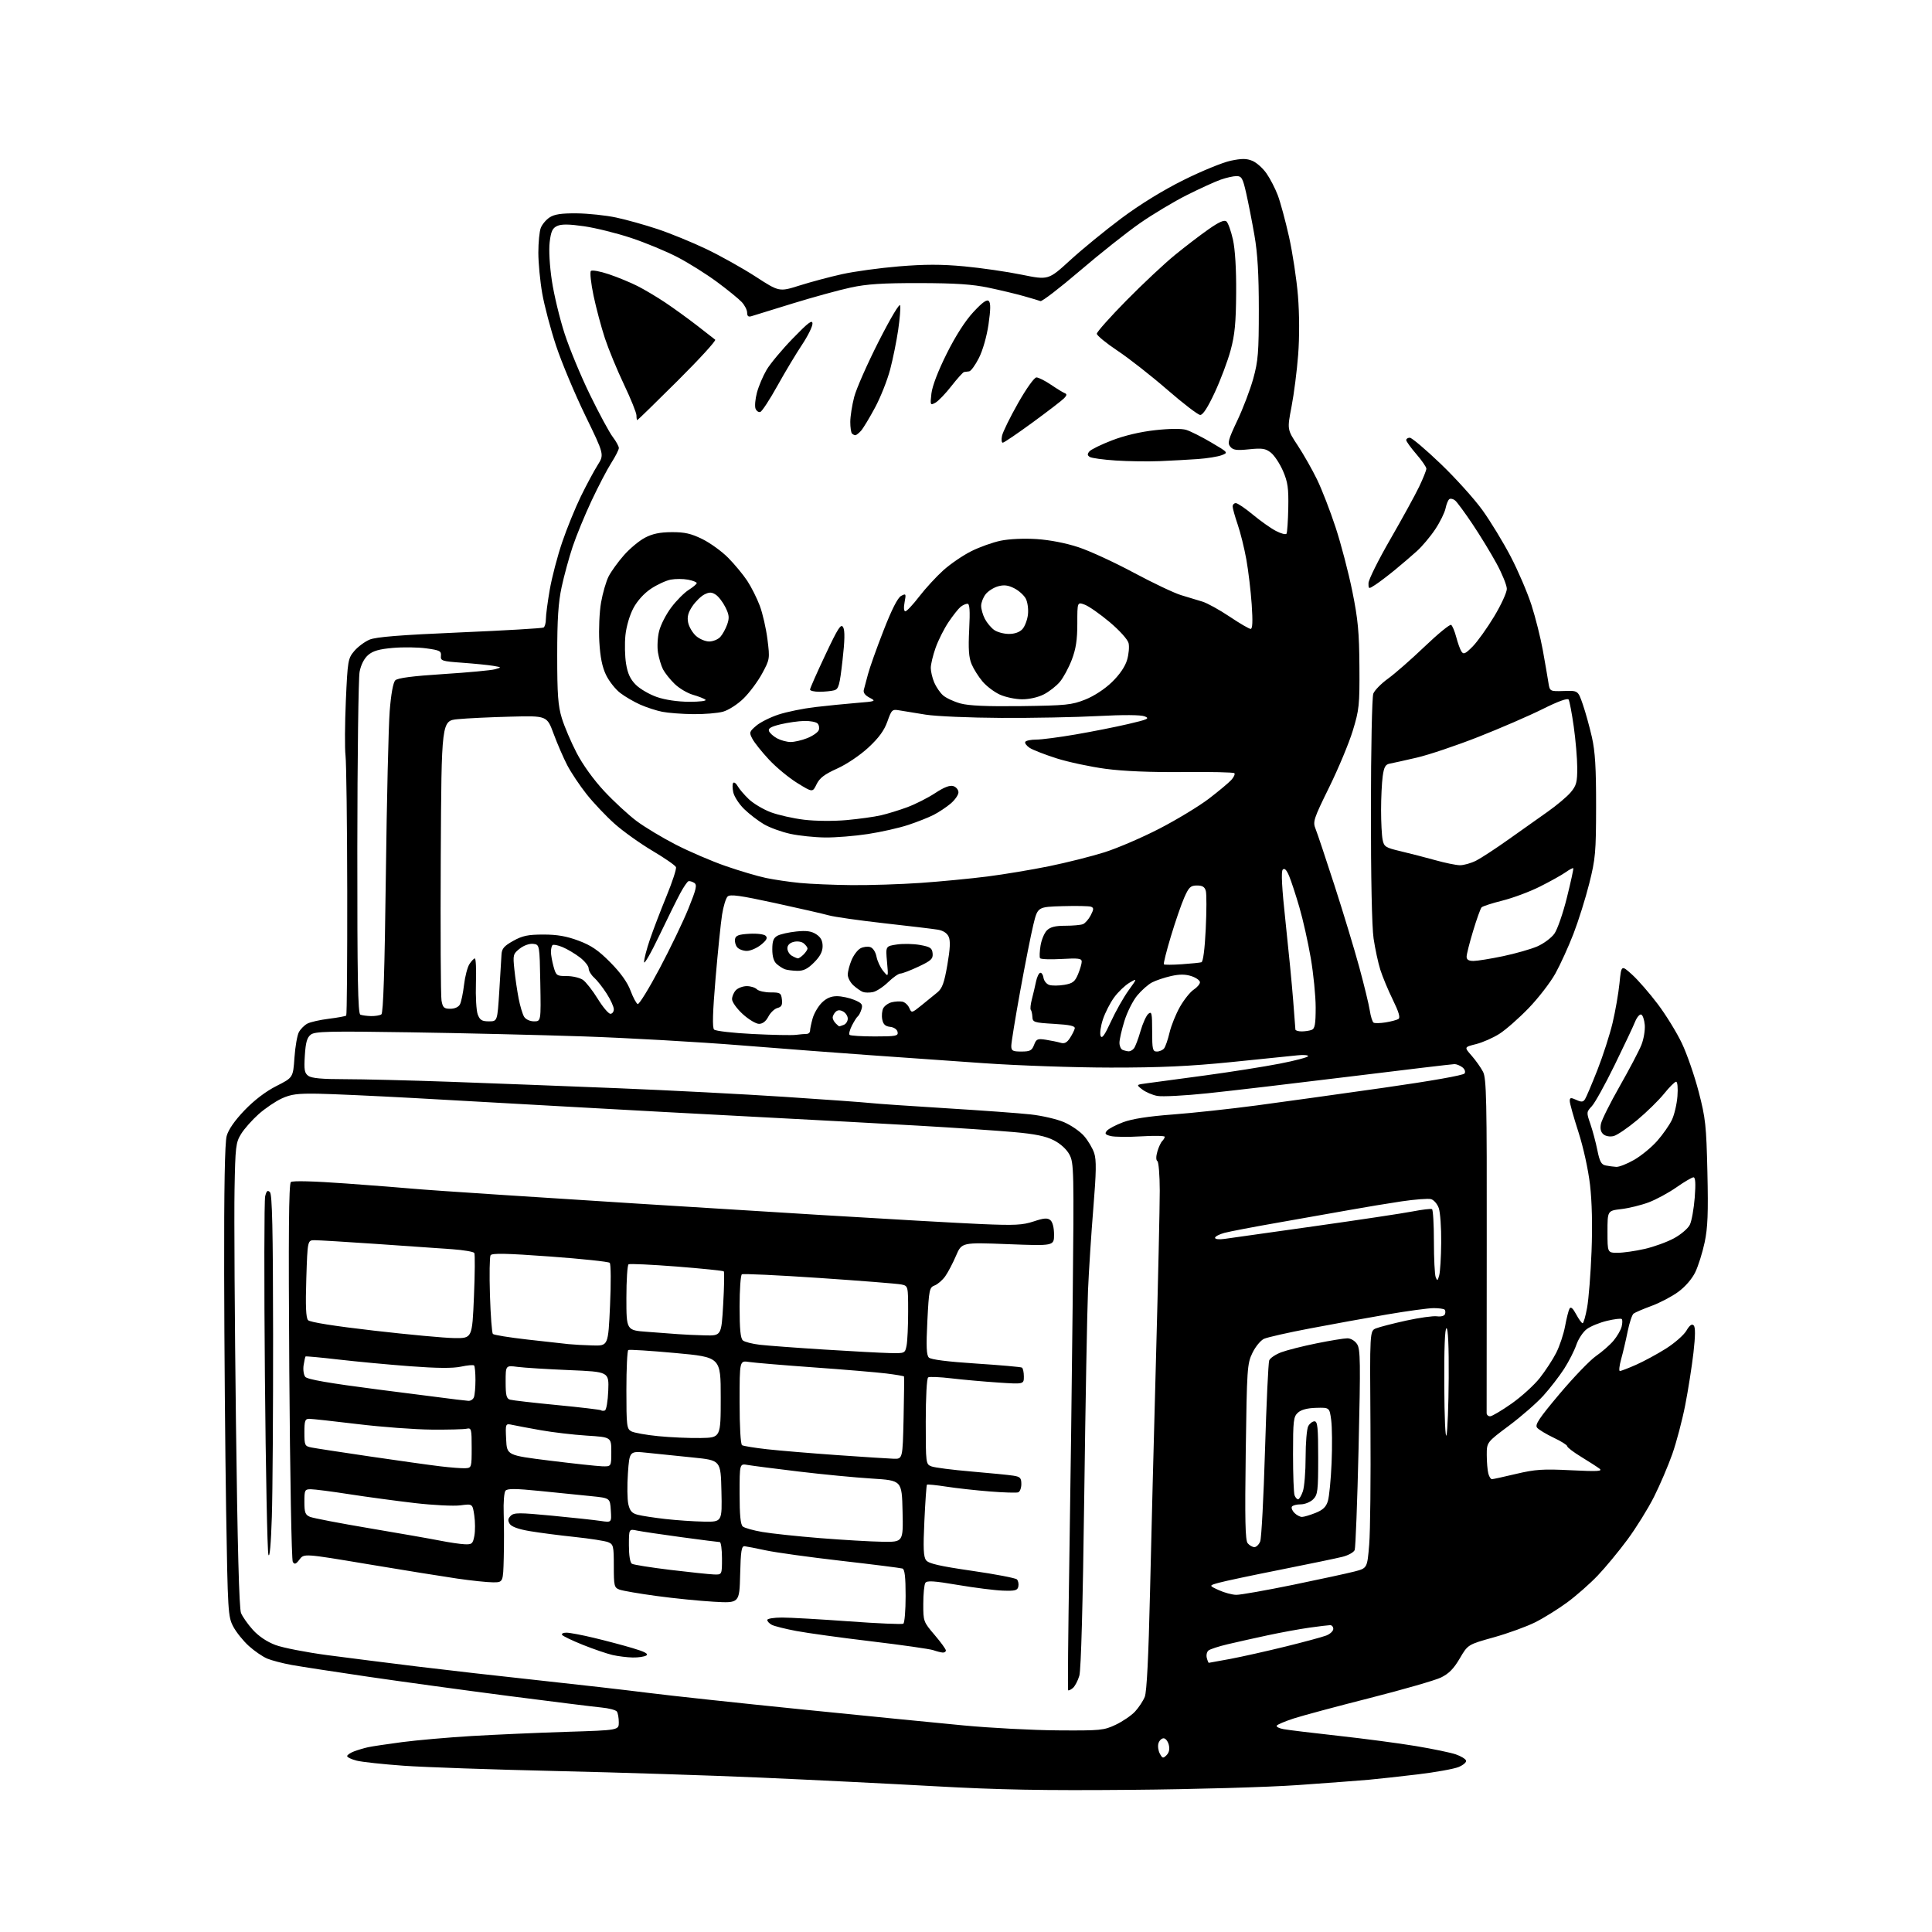 <?xml version="1.0" encoding="UTF-8" standalone="no"?>
<svg 
  version="1.1" 
  xmlns="http://www.w3.org/2000/svg" 
  xmlns:xlink="http://www.w3.org/1999/xlink" 
  xmlns:svg="http://www.w3.org/2000/svg"
  xmlns:rdf="http://www.w3.org/1999/02/22-rdf-syntax-ns#"
  xmlns:cc="http://creativecommons.org/ns#"
  xmlns:dc="http://purl.org/dc/elements/1.1/"
  viewBox="0 0 768 768"
  width="768"
  height="768"
>
<style>svg {background-color: white; }</style>"
<path stroke="none" fill="black" fill-rule="evenodd" d="M449.50,711.49C414.45,711.80 397.21,711.48 371.50,710.05C353.35,709.04 322.30,707.50 302.50,706.63C282.70,705.76 246.03,704.58 221.00,704.01C195.97,703.44 168.75,702.50 160.50,701.91C152.25,701.32 143.81,700.41 141.75,699.88C139.69,699.35 138.00,698.54 138.00,698.08C138.00,697.62 139.24,696.77 140.75,696.20C142.26,695.63 144.76,694.89 146.30,694.55C147.83,694.21 153.92,693.30 159.82,692.52C165.72,691.75 178.18,690.65 187.52,690.09C196.86,689.54 213.84,688.79 225.25,688.43C246.00,687.78 246.00,687.78 245.98,684.64C245.98,682.91 245.64,681.00 245.23,680.38C244.83,679.77 242.03,679.03 239.00,678.75C235.97,678.46 219.32,676.39 202.00,674.15C184.68,671.90 159.70,668.48 146.50,666.55C133.30,664.61 119.58,662.50 116.00,661.86C112.42,661.21 108.03,660.07 106.23,659.32C104.43,658.57 101.13,656.31 98.91,654.30C96.68,652.28 93.89,648.81 92.71,646.57C90.65,642.66 90.54,640.84 89.88,600.00C89.51,576.62 89.16,534.55 89.11,506.50C89.04,472.37 89.37,454.20 90.11,451.56C90.81,449.00 93.32,445.41 97.23,441.33C101.09,437.32 105.66,433.84 109.89,431.70C116.50,428.36 116.50,428.36 117.05,420.43C117.35,416.07 118.15,411.50 118.82,410.27C119.49,409.05 121.00,407.53 122.17,406.91C123.34,406.28 127.19,405.41 130.73,404.97C134.27,404.53 137.37,403.96 137.63,403.70C137.90,403.44 138.07,381.24 138.03,354.36C137.99,327.49 137.68,303.18 137.35,300.35C137.02,297.52 137.08,287.71 137.48,278.55C138.19,262.60 138.33,261.76 140.81,258.81C142.24,257.12 144.99,255.07 146.92,254.26C149.48,253.19 159.23,252.41 182.80,251.40C200.60,250.64 215.58,249.76 216.08,249.45C216.59,249.14 217.00,247.62 217.00,246.07C217.00,244.53 217.69,239.27 218.54,234.38C219.39,229.50 221.61,221.00 223.49,215.50C225.36,210.00 228.71,201.80 230.92,197.27C233.14,192.74 236.13,187.17 237.58,184.87C240.21,180.70 240.21,180.70 232.63,165.10C228.47,156.52 223.26,144.10 221.07,137.50C218.88,130.90 216.39,121.50 215.54,116.62C214.69,111.73 214.00,104.45 214.00,100.43C214.00,96.42 214.43,92.00 214.96,90.62C215.48,89.24 217.07,87.35 218.48,86.42C220.39,85.17 223.15,84.76 229.27,84.81C233.80,84.86 240.84,85.60 244.92,86.47C248.99,87.33 256.42,89.41 261.42,91.08C266.41,92.74 275.09,96.29 280.69,98.96C286.30,101.64 295.13,106.57 300.32,109.93C309.75,116.05 309.75,116.05 317.88,113.48C322.35,112.07 329.94,110.04 334.75,108.98C339.56,107.91 349.71,106.52 357.30,105.89C367.62,105.04 374.16,105.03 383.30,105.88C390.01,106.51 400.28,107.99 406.13,109.19C416.76,111.35 416.76,111.35 425.42,103.43C430.18,99.07 439.35,91.57 445.79,86.76C453.19,81.24 462.28,75.64 470.50,71.56C477.65,68.00 486.06,64.56 489.19,63.90C493.66,62.96 495.52,62.97 497.87,63.95C499.51,64.63 502.03,66.88 503.47,68.96C504.92,71.04 506.93,74.94 507.94,77.62C508.96,80.31 510.97,87.73 512.40,94.11C513.83,100.50 515.43,111.08 515.96,117.61C516.54,124.82 516.58,134.03 516.04,141.00C515.56,147.32 514.38,156.60 513.41,161.61C511.66,170.73 511.66,170.73 515.88,177.11C518.20,180.63 521.65,186.70 523.55,190.62C525.46,194.54 528.78,203.11 530.93,209.67C533.09,216.23 536.07,227.66 537.57,235.05C539.83,246.22 540.30,251.30 540.39,265.00C540.49,280.32 540.30,282.14 537.74,290.50C536.23,295.45 532.00,305.56 528.36,312.97C522.17,325.55 521.81,326.65 522.95,329.47C523.63,331.14 527.02,341.27 530.49,352.00C533.96,362.73 538.39,377.35 540.34,384.50C542.28,391.65 544.17,399.41 544.52,401.74C544.88,404.08 545.56,406.23 546.03,406.52C546.50,406.81 548.64,406.76 550.80,406.42C552.96,406.07 555.25,405.46 555.89,405.07C556.72,404.55 556.07,402.33 553.67,397.42C551.80,393.61 549.57,388.25 548.70,385.50C547.83,382.75 546.63,377.15 546.02,373.06C545.35,368.50 544.94,348.70 544.96,321.89C544.97,297.71 545.40,277.07 545.91,275.73C546.42,274.40 549.05,271.72 551.76,269.77C554.47,267.82 561.01,262.09 566.30,257.03C571.60,251.97 576.34,248.09 576.84,248.40C577.34,248.71 578.25,250.89 578.87,253.23C579.48,255.58 580.42,258.18 580.96,259.00C581.78,260.25 582.51,259.92 585.40,257.00C587.30,255.07 591.14,249.71 593.93,245.08C596.72,240.46 598.99,235.51 598.99,234.08C598.98,232.66 597.14,228.12 594.90,224.00C592.66,219.88 588.35,212.81 585.32,208.30C582.30,203.79 579.21,199.59 578.45,198.96C577.70,198.34 576.68,198.08 576.17,198.39C575.67,198.70 574.98,200.35 574.64,202.04C574.30,203.74 572.46,207.49 570.54,210.38C568.62,213.27 565.34,217.18 563.24,219.07C561.15,220.96 557.20,224.34 554.47,226.58C551.74,228.82 548.26,231.46 546.75,232.44C544.02,234.22 544.00,234.22 544.00,231.81C544.00,230.48 547.88,222.67 552.62,214.45C557.36,206.23 562.54,196.80 564.12,193.50C565.70,190.20 567.00,186.96 567.00,186.31C567.00,185.66 565.20,183.04 563.00,180.50C560.80,177.96 559.00,175.46 559.00,174.94C559.00,174.42 559.64,174.00 560.43,174.00C561.21,174.00 566.73,178.67 572.68,184.37C578.63,190.08 586.12,198.38 589.31,202.82C592.51,207.26 597.54,215.53 600.50,221.20C603.46,226.86 607.18,235.55 608.78,240.50C610.37,245.45 612.41,253.55 613.30,258.50C614.19,263.45 615.18,269.16 615.49,271.18C616.06,274.86 616.06,274.86 621.68,274.68C627.29,274.50 627.29,274.50 629.19,280.00C630.24,283.02 631.86,288.88 632.80,293.00C634.10,298.74 634.49,305.20 634.47,320.50C634.45,338.85 634.22,341.38 631.75,351.22C630.27,357.11 627.44,366.11 625.47,371.22C623.50,376.32 620.26,383.43 618.28,387.00C616.29,390.57 611.51,396.77 607.65,400.76C603.80,404.75 598.58,409.34 596.07,410.94C593.56,412.55 589.36,414.40 586.75,415.05C582.00,416.24 582.00,416.24 584.98,419.63C586.62,421.50 588.66,424.38 589.52,426.04C590.89,428.68 591.07,437.12 591.00,494.78C590.95,530.92 590.94,561.06 590.96,561.75C590.98,562.44 591.60,563.00 592.34,563.00C593.08,563.00 596.90,560.74 600.84,557.98C604.77,555.22 609.83,550.63 612.07,547.79C614.32,544.94 617.27,540.43 618.62,537.76C619.98,535.08 621.56,530.33 622.14,527.20C622.72,524.06 623.51,520.92 623.91,520.20C624.41,519.31 625.23,520.01 626.54,522.45C627.59,524.40 628.75,526.00 629.12,526.00C629.49,526.00 630.29,523.19 630.91,519.75C631.53,516.31 632.32,506.30 632.66,497.50C633.06,487.26 632.84,477.72 632.06,471.00C631.34,464.85 629.42,456.11 627.42,449.90C625.54,444.08 624.00,438.57 624.00,437.68C624.00,436.28 624.38,436.22 626.57,437.21C628.65,438.16 629.32,438.11 630.07,436.94C630.58,436.15 632.79,430.92 635.00,425.32C637.20,419.72 639.91,411.32 641.02,406.65C642.13,401.97 643.37,394.87 643.77,390.85C644.50,383.55 644.50,383.55 648.79,387.43C651.15,389.56 655.74,394.84 659.00,399.16C662.25,403.47 666.57,410.49 668.59,414.75C670.61,419.01 673.61,427.67 675.25,434.00C677.98,444.47 678.29,447.33 678.72,466.00C679.09,482.20 678.86,488.05 677.62,493.88C676.76,497.94 675.08,503.26 673.90,505.71C672.60,508.40 669.90,511.51 667.12,513.54C664.58,515.40 659.80,517.91 656.50,519.12C653.20,520.33 650.00,521.71 649.38,522.17C648.77,522.64 647.71,525.83 647.02,529.26C646.33,532.69 645.17,537.64 644.44,540.25C643.71,542.86 643.48,545.00 643.93,545.00C644.38,545.00 647.29,543.88 650.39,542.51C653.49,541.13 658.84,538.24 662.27,536.07C665.69,533.90 669.34,530.71 670.36,528.98C671.64,526.80 672.54,526.14 673.26,526.86C673.97,527.57 673.95,530.93 673.18,537.70C672.56,543.09 671.09,552.45 669.91,558.50C668.73,564.55 666.41,573.33 664.77,578.00C663.12,582.67 659.84,590.34 657.49,595.02C655.13,599.71 650.38,607.36 646.93,612.02C643.48,616.69 638.16,623.12 635.11,626.31C632.07,629.51 626.63,634.29 623.04,636.94C619.44,639.59 613.70,643.17 610.28,644.88C606.87,646.59 599.44,649.29 593.78,650.87C583.50,653.74 583.50,653.74 580.26,659.28C577.86,663.37 575.91,665.34 572.76,666.86C570.42,667.98 557.70,671.64 544.50,675.00C531.30,678.35 517.69,682.00 514.26,683.12C510.83,684.24 507.80,685.52 507.52,685.97C507.24,686.42 508.48,687.05 510.26,687.37C512.04,687.70 521.83,688.89 532.00,690.01C542.17,691.13 556.02,692.96 562.77,694.08C569.51,695.20 576.69,696.69 578.71,697.39C580.73,698.09 582.56,699.19 582.78,699.85C583.00,700.50 581.67,701.65 579.84,702.41C578.00,703.17 570.65,704.50 563.50,705.35C556.35,706.20 547.58,707.17 544.00,707.49C540.42,707.81 527.83,708.75 516.00,709.59C503.80,710.44 475.04,711.27 449.50,711.49zM463.73,697.70C464.74,696.69 465.04,695.29 464.61,693.58C464.25,692.16 463.33,691.00 462.55,691.00C461.77,691.00 460.85,691.88 460.51,692.96C460.17,694.04 460.41,695.89 461.04,697.08C462.08,699.01 462.35,699.08 463.73,697.70zM420.50,687.85C437.49,687.97 438.78,687.85 443.50,685.62C446.25,684.32 449.71,681.96 451.19,680.38C452.66,678.79 454.41,676.15 455.07,674.50C455.86,672.51 456.56,658.54 457.15,633.00C457.63,611.83 458.71,569.75 459.54,539.50C460.36,509.25 461.03,479.46 461.02,473.31C461.01,467.15 460.58,461.86 460.07,461.55C459.51,461.20 459.50,459.73 460.06,457.80C460.56,456.06 461.42,454.18 461.98,453.62C462.54,453.06 463.00,452.28 463.00,451.88C463.00,451.48 458.78,451.41 453.62,451.72C448.47,452.03 443.03,451.97 441.54,451.60C439.33,451.04 439.04,450.65 440.00,449.50C440.65,448.71 443.57,447.18 446.49,446.09C450.04,444.76 456.54,443.75 466.15,443.03C474.04,442.44 489.05,440.82 499.50,439.43C509.95,438.03 532.66,434.88 549.96,432.41C568.99,429.70 581.73,427.45 582.20,426.71C582.64,426.01 582.26,424.98 581.29,424.25C580.37,423.56 578.98,423.00 578.20,423.00C577.42,423.00 558.72,425.22 536.64,427.94C514.56,430.66 489.07,433.66 480.00,434.60C470.93,435.55 461.93,436.02 460.00,435.64C458.07,435.27 455.40,434.11 454.05,433.07C451.59,431.18 451.59,431.18 456.05,430.60C458.50,430.28 468.82,428.89 479.00,427.51C489.18,426.13 502.56,424.02 508.75,422.81C514.94,421.61 520.00,420.26 520.00,419.83C520.00,419.39 518.09,419.25 515.75,419.51C513.41,419.77 501.60,420.98 489.50,422.19C472.89,423.86 461.13,424.40 441.50,424.38C427.20,424.37 404.48,423.58 391.00,422.63C377.52,421.68 357.27,420.26 346.00,419.46C334.73,418.67 311.55,416.91 294.50,415.54C277.45,414.17 249.32,412.58 232.00,411.99C214.68,411.41 183.62,410.67 163.00,410.36C130.75,409.86 125.23,409.99 123.56,411.27C122.06,412.41 121.51,414.33 121.18,419.55C120.81,425.27 121.03,426.55 122.56,427.67C123.85,428.61 128.06,429.00 136.94,428.99C143.85,428.99 162.78,429.45 179.00,430.03C195.22,430.61 225.15,431.76 245.50,432.58C265.85,433.40 295.77,434.95 312.00,436.02C328.23,437.09 343.52,438.19 346.00,438.47C348.48,438.75 361.98,439.68 376.00,440.54C390.02,441.40 405.19,442.50 409.70,443.00C414.20,443.49 420.17,444.88 422.95,446.08C425.74,447.27 429.31,449.73 430.90,451.54C432.49,453.35 434.31,456.42 434.96,458.37C435.87,461.13 435.79,465.94 434.62,480.20C433.80,490.27 432.84,505.02 432.50,513.00C432.16,520.98 431.48,557.88 431.00,595.00C430.45,637.85 429.73,663.83 429.05,666.14C428.45,668.14 427.29,670.35 426.46,671.03C425.63,671.72 424.79,672.11 424.60,671.89C424.41,671.68 424.61,649.23 425.05,622.00C425.49,594.77 426.10,547.73 426.41,517.46C426.95,465.15 426.89,462.25 425.12,458.96C423.98,456.84 421.56,454.63 418.88,453.27C415.68,451.64 411.41,450.76 403.00,450.02C396.68,449.45 379.80,448.32 365.50,447.49C351.20,446.67 322.18,445.09 301.00,444.00C279.82,442.90 246.75,441.11 227.50,440.02C208.25,438.92 179.90,437.34 164.50,436.49C149.10,435.65 132.00,434.87 126.50,434.77C118.26,434.63 115.71,434.96 112.00,436.66C109.53,437.79 105.39,440.60 102.81,442.89C100.24,445.18 97.10,448.72 95.85,450.75C93.73,454.18 93.54,455.75 93.23,472.97C93.04,483.16 93.29,524.58 93.79,565.00C94.40,614.38 95.06,639.39 95.81,641.20C96.41,642.68 98.54,645.70 100.53,647.90C102.82,650.43 106.14,652.66 109.51,653.92C112.45,655.02 121.75,656.83 130.18,657.95C138.61,659.06 154.72,661.10 166.00,662.48C177.28,663.86 198.91,666.32 214.09,667.95C229.26,669.58 248.84,671.82 257.59,672.93C266.34,674.04 293.75,676.99 318.50,679.49C343.25,681.99 372.27,684.87 383.00,685.88C393.73,686.90 410.60,687.78 420.50,687.85zM480.51,661.00C480.66,661.00 484.54,660.29 489.14,659.43C493.74,658.56 503.57,656.36 511.00,654.53C518.42,652.70 525.74,650.72 527.25,650.13C528.76,649.53 530.00,648.36 530.00,647.52C530.00,646.69 529.44,646.01 528.75,646.02C528.06,646.03 524.35,646.48 520.50,647.02C516.65,647.56 509.23,648.92 504.00,650.04C498.77,651.16 491.58,652.77 488.02,653.61C484.45,654.45 481.01,655.57 480.37,656.11C479.73,656.64 479.44,657.96 479.72,659.04C480.00,660.12 480.36,661.00 480.51,661.00zM251.50,658.88C249.30,658.84 245.70,658.39 243.50,657.89C241.30,657.38 236.01,655.58 231.74,653.87C227.47,652.16 223.73,650.37 223.43,649.88C223.13,649.40 223.92,649.00 225.19,649.01C226.46,649.01 231.32,649.93 236.00,651.05C240.68,652.16 247.61,654.00 251.41,655.13C256.34,656.59 257.92,657.44 256.91,658.08C256.14,658.57 253.70,658.93 251.50,658.88zM374.75,656.92C374.06,656.88 372.38,656.45 371.00,655.97C369.62,655.49 358.60,653.92 346.50,652.47C334.40,651.03 320.92,649.17 316.54,648.34C312.16,647.52 307.77,646.41 306.79,645.89C305.80,645.36 305.00,644.50 305.00,643.96C305.00,643.43 307.64,643.00 310.87,643.00C314.10,643.00 326.06,643.68 337.45,644.51C348.84,645.34 358.58,645.76 359.08,645.45C359.59,645.14 360.00,640.17 360.00,634.41C360.00,626.92 359.64,623.82 358.75,623.52C358.06,623.29 347.15,621.91 334.50,620.46C321.85,619.01 308.35,617.14 304.50,616.31C300.65,615.48 296.82,614.74 296.00,614.65C294.76,614.53 294.45,616.48 294.22,625.90C293.93,637.30 293.93,637.30 283.72,636.71C278.10,636.39 267.88,635.37 261.00,634.43C254.12,633.50 247.49,632.36 246.25,631.89C244.16,631.11 244.00,630.45 244.00,622.50C244.00,614.58 243.84,613.89 241.75,613.04C240.51,612.54 234.55,611.61 228.50,610.97C222.45,610.34 214.40,609.29 210.61,608.65C206.11,607.90 203.33,606.89 202.62,605.76C201.80,604.46 201.89,603.68 203.02,602.56C204.32,601.26 206.29,601.25 219.48,602.51C227.73,603.30 236.42,604.24 238.79,604.60C243.12,605.25 243.12,605.25 242.81,600.37C242.50,595.50 242.50,595.50 235.00,594.74C230.88,594.32 221.74,593.40 214.70,592.69C204.88,591.70 201.68,591.68 200.93,592.59C200.39,593.23 200.07,597.31 200.23,601.63C200.38,605.96 200.39,613.89 200.25,619.25C200.00,629.00 200.00,629.00 195.99,629.00C193.79,629.00 187.38,628.33 181.74,627.51C176.11,626.69 160.10,624.11 146.18,621.78C120.85,617.54 120.85,617.54 119.07,619.91C117.64,621.80 117.11,622.00 116.39,620.89C115.90,620.12 115.28,586.11 115.00,545.16C114.63,490.57 114.80,470.58 115.63,469.89C116.34,469.30 124.57,469.52 137.63,470.46C149.11,471.30 160.97,472.22 164.00,472.52C167.03,472.81 183.00,473.93 199.50,474.99C216.00,476.05 240.30,477.62 253.50,478.46C266.70,479.31 299.32,481.33 326.00,482.96C352.68,484.59 381.52,486.22 390.11,486.59C403.42,487.16 406.48,487.00 410.89,485.54C415.00,484.17 416.38,484.07 417.54,485.03C418.43,485.77 419.00,488.02 419.00,490.76C419.00,495.28 419.00,495.28 400.65,494.57C382.31,493.86 382.31,493.86 380.03,499.18C378.78,502.11 376.85,505.77 375.76,507.32C374.66,508.87 372.76,510.52 371.54,510.98C369.45,511.78 369.28,512.61 368.64,525.12C368.13,535.23 368.27,538.70 369.24,539.65C370.05,540.46 376.73,541.30 387.98,542.03C397.60,542.66 405.81,543.38 406.23,543.64C406.65,543.90 407.00,545.50 407.00,547.19C407.00,550.26 407.00,550.26 396.75,549.58C391.11,549.20 382.77,548.46 378.21,547.92C373.65,547.38 369.49,547.20 368.96,547.53C368.41,547.87 368.00,555.34 368.00,565.08C368.00,581.86 368.03,582.06 370.30,582.92C371.56,583.40 378.65,584.31 386.05,584.94C393.45,585.57 400.96,586.31 402.75,586.59C405.54,587.02 406.00,587.50 406.00,589.94C406.00,591.50 405.44,592.99 404.75,593.23C404.06,593.47 399.00,593.32 393.50,592.88C388.00,592.45 380.20,591.59 376.17,590.96C372.14,590.34 368.67,589.99 368.47,590.19C368.27,590.39 367.82,596.84 367.46,604.53C366.94,615.51 367.09,618.87 368.15,620.24C369.18,621.56 373.56,622.56 386.38,624.42C395.67,625.76 403.70,627.30 404.23,627.83C404.75,628.35 405.02,629.62 404.81,630.64C404.49,632.22 403.57,632.47 398.67,632.30C395.50,632.19 387.44,631.17 380.77,630.04C371.15,628.41 368.46,628.24 367.83,629.24C367.39,629.93 367.02,633.68 367.02,637.56C367.00,644.49 367.08,644.72 371.50,649.89C373.98,652.79 376.00,655.58 376.00,656.08C376.00,656.59 375.44,656.96 374.75,656.92zM491.47,633.97C493.10,633.99 503.23,632.20 513.97,630.00C524.71,627.79 535.75,625.40 538.50,624.68C543.50,623.37 543.50,623.37 544.28,613.94C544.71,608.75 544.93,587.52 544.78,566.77C544.50,529.03 544.50,529.03 547.00,528.04C548.38,527.49 553.77,526.10 559.00,524.95C564.23,523.81 569.72,523.04 571.21,523.25C572.75,523.47 574.13,523.11 574.39,522.42C574.65,521.75 574.59,520.93 574.26,520.60C573.94,520.27 571.97,520.00 569.89,520.00C567.82,520.00 559.46,521.14 551.31,522.53C543.17,523.92 529.39,526.42 520.70,528.08C512.01,529.73 503.80,531.59 502.46,532.20C501.13,532.81 499.05,535.33 497.86,537.80C495.78,542.08 495.66,543.93 495.20,577.13C494.83,604.25 495.00,612.30 495.98,613.48C496.68,614.32 497.87,615.00 498.64,615.00C499.41,615.00 500.45,613.99 500.95,612.75C501.45,611.51 502.31,595.20 502.86,576.49C503.42,557.79 504.17,541.73 504.53,540.79C504.88,539.86 507.05,538.40 509.34,537.54C511.63,536.69 517.94,535.09 523.36,534.00C528.78,532.90 534.29,532.00 535.59,532.00C536.95,532.00 538.59,532.97 539.46,534.31C540.79,536.32 540.86,541.46 540.06,575.56C539.56,596.97 538.86,615.24 538.51,616.15C538.15,617.06 535.98,618.27 533.68,618.85C531.38,619.43 520.30,621.73 509.05,623.97C497.80,626.20 486.77,628.54 484.55,629.16C480.50,630.28 480.50,630.28 484.50,632.11C486.70,633.12 489.84,633.96 491.47,633.97zM283.75,625.87C287.00,626.00 287.00,626.00 287.00,619.50C287.00,615.92 286.60,613.00 286.11,613.00C285.62,613.00 278.76,612.12 270.86,611.05C262.96,609.98 255.04,608.80 253.25,608.43C250.00,607.75 250.00,607.75 250.00,614.32C250.00,618.31 250.47,621.17 251.19,621.62C251.84,622.02 258.71,623.11 266.44,624.05C274.17,624.98 281.96,625.80 283.75,625.87zM108.06,603.00C107.71,613.91 107.20,619.56 106.70,618.00C106.26,616.62 105.63,584.63 105.30,546.91C104.97,509.19 105.02,477.06 105.41,475.52C105.95,473.34 106.38,472.98 107.31,473.91C108.20,474.80 108.52,488.91 108.56,530.30C108.59,560.66 108.37,593.38 108.06,603.00zM184.70,613.87C187.61,613.99 187.97,613.68 188.57,610.49C188.93,608.56 188.91,604.91 188.53,602.37C187.84,597.76 187.84,597.76 183.02,598.40C180.37,598.75 172.19,598.34 164.85,597.49C157.51,596.63 145.79,595.05 138.82,593.97C131.84,592.88 124.98,592.00 123.57,592.00C121.15,592.00 121.00,592.30 121.00,597.02C121.00,601.28 121.34,602.18 123.25,602.98C124.49,603.49 135.18,605.54 147.00,607.53C158.82,609.52 171.43,611.73 175.00,612.44C178.57,613.15 182.94,613.79 184.70,613.87zM350.78,612.87C359.06,613.00 359.06,613.00 358.78,600.75C358.50,588.50 358.50,588.50 346.54,587.75C339.96,587.34 326.91,586.09 317.54,584.96C308.17,583.84 299.04,582.66 297.25,582.35C294.00,581.77 294.00,581.77 294.00,593.76C294.00,602.23 294.37,606.06 295.27,606.81C295.97,607.39 299.45,608.37 303.02,608.98C306.58,609.60 316.93,610.70 326.00,611.43C335.07,612.15 346.23,612.81 350.78,612.87zM279.78,604.87C287.06,605.00 287.06,605.00 286.78,592.75C286.50,580.50 286.50,580.50 275.50,579.38C269.45,578.77 261.29,577.93 257.37,577.52C250.23,576.76 250.23,576.76 249.61,585.63C249.27,590.51 249.34,596.05 249.77,597.94C250.39,600.64 251.21,601.56 253.53,602.15C255.16,602.58 260.10,603.33 264.50,603.83C268.90,604.33 275.78,604.80 279.78,604.87zM517.55,603.00C518.33,603.00 520.75,602.28 522.93,601.41C525.90,600.22 527.15,599.03 527.86,596.66C528.39,594.92 529.05,588.10 529.33,581.50C529.61,574.90 529.54,567.25 529.17,564.50C528.50,559.50 528.50,559.50 523.20,559.64C519.70,559.73 517.24,560.38 515.95,561.55C514.18,563.14 514.00,564.71 514.00,578.07C514.00,586.19 514.27,593.55 514.61,594.42C514.94,595.29 515.57,596.00 516.01,596.00C516.45,596.00 517.30,594.58 517.90,592.85C518.51,591.12 519.00,585.01 519.00,579.29C519.00,573.56 519.47,568.00 520.04,566.93C520.60,565.87 521.73,565.00 522.54,565.00C523.75,565.00 524.00,567.43 524.00,579.50C524.00,592.67 523.82,594.18 522.00,596.00C520.90,597.10 518.68,598.00 517.06,598.00C515.44,598.00 513.86,598.41 513.55,598.92C513.24,599.43 513.69,600.55 514.56,601.42C515.43,602.29 516.78,603.00 517.55,603.00zM593.04,588.00C593.48,588.00 597.82,587.06 602.67,585.90C610.28,584.10 613.30,583.89 624.50,584.45C635.25,584.98 637.20,584.86 635.79,583.79C634.85,583.08 631.59,580.98 628.54,579.12C625.49,577.26 623.00,575.37 623.00,574.90C623.00,574.44 620.57,572.91 617.60,571.51C614.63,570.10 611.67,568.31 611.02,567.53C610.07,566.37 611.76,563.83 620.00,554.04C625.59,547.41 632.10,540.65 634.47,539.02C636.83,537.39 639.95,534.66 641.39,532.95C642.82,531.24 644.28,528.73 644.62,527.38C644.96,526.02 644.99,524.65 644.67,524.34C644.36,524.03 641.72,524.35 638.80,525.05C635.89,525.74 632.28,527.22 630.79,528.32C629.30,529.42 627.43,532.23 626.63,534.56C625.84,536.89 623.64,541.21 621.75,544.15C619.85,547.09 616.15,551.88 613.52,554.79C610.89,557.70 604.75,563.06 599.87,566.71C591.00,573.33 591.00,573.33 591.01,578.41C591.02,581.21 591.30,584.51 591.63,585.75C591.96,586.99 592.60,588.00 593.04,588.00zM185.00,583.64C187.45,583.50 187.50,583.33 187.50,575.50C187.50,568.02 187.37,567.53 185.50,567.94C184.40,568.19 178.10,568.35 171.50,568.29C164.90,568.24 151.70,567.26 142.16,566.10C132.63,564.95 123.97,564.00 122.91,564.00C121.26,564.00 121.00,564.75 121.00,569.42C121.00,574.53 121.16,574.87 123.75,575.39C125.26,575.70 135.72,577.30 147.00,578.96C158.28,580.62 170.88,582.39 175.00,582.88C179.12,583.38 183.62,583.72 185.00,583.64zM239.25,582.87C243.00,583.00 243.00,583.00 243.00,577.15C243.00,571.30 243.00,571.30 233.25,570.68C227.89,570.34 219.68,569.37 215.00,568.54C210.32,567.71 205.24,566.76 203.70,566.42C200.90,565.82 200.90,565.82 201.20,572.16C201.50,578.50 201.50,578.50 218.50,580.62C227.85,581.78 237.19,582.79 239.25,582.87zM355.16,579.87C358.82,580.00 358.82,580.00 359.19,563.75C359.39,554.81 359.46,547.35 359.36,547.17C359.25,546.98 356.09,546.45 352.33,545.98C348.58,545.52 335.60,544.42 323.50,543.56C311.40,542.69 299.81,541.72 297.75,541.40C294.00,540.82 294.00,540.82 294.00,557.35C294.00,567.11 294.40,574.13 294.98,574.49C295.52,574.82 300.00,575.55 304.93,576.10C309.87,576.65 322.36,577.69 332.70,578.42C343.04,579.15 353.15,579.80 355.16,579.87zM575.00,570.50C575.42,568.85 575.82,558.61 575.88,547.75C575.96,535.17 575.64,528.00 575.00,528.00C574.36,528.00 574.04,536.17 574.12,550.75C574.18,563.43 574.57,572.17 575.00,570.50zM278.50,571.63C286.50,571.50 286.50,571.50 286.50,555.50C286.50,539.50 286.50,539.50 268.50,537.85C258.60,536.94 250.16,536.40 249.75,536.66C249.34,536.91 249.00,544.05 249.00,552.52C249.00,566.83 249.14,568.01 250.97,568.98C252.05,569.56 256.89,570.43 261.72,570.90C266.55,571.38 274.10,571.71 278.50,571.63zM240.44,560.69C241.03,560.50 241.63,556.99 241.79,552.83C242.08,545.31 242.08,545.31 226.29,544.64C217.61,544.28 208.36,543.70 205.75,543.36C201.00,542.74 201.00,542.74 201.00,549.30C201.00,554.69 201.31,555.96 202.75,556.39C203.71,556.67 212.15,557.64 221.50,558.54C230.85,559.44 238.70,560.38 238.94,560.61C239.18,560.85 239.85,560.88 240.44,560.69zM186.14,556.85C187.05,556.93 188.06,556.29 188.39,555.42C188.73,554.55 189.00,551.47 189.00,548.58C189.00,545.70 188.76,543.09 188.46,542.80C188.17,542.50 185.80,542.71 183.21,543.27C179.96,543.96 173.71,543.91 163.00,543.10C154.47,542.46 141.70,541.26 134.61,540.44C127.52,539.62 121.60,539.07 121.45,539.22C121.31,539.38 120.96,540.94 120.69,542.69C120.42,544.45 120.71,546.53 121.35,547.32C122.16,548.34 130.79,549.84 150.50,552.38C165.90,554.36 179.85,556.15 181.50,556.34C183.15,556.54 185.24,556.77 186.14,556.85zM353.62,537.86C359.72,538.00 359.75,537.99 360.38,534.88C360.72,533.16 361.00,527.12 361.00,521.45C361.00,511.16 361.00,511.16 358.25,510.59C356.74,510.28 342.07,509.12 325.66,508.01C309.24,506.90 295.41,506.25 294.91,506.56C294.41,506.87 294.00,512.66 294.00,519.44C294.00,528.40 294.36,532.05 295.32,532.85C296.04,533.45 299.08,534.22 302.07,534.57C305.05,534.91 316.50,535.77 327.50,536.46C338.50,537.16 350.26,537.79 353.62,537.86zM235.64,534.84C241.77,535.00 241.77,535.00 242.50,518.92C242.91,510.03 242.85,502.46 242.37,501.99C241.89,501.53 231.20,500.40 218.62,499.48C201.34,498.22 195.56,498.10 195.01,498.98C194.62,499.62 194.51,506.75 194.76,514.82C195.02,522.89 195.54,529.84 195.92,530.26C196.31,530.68 202.44,531.67 209.56,532.48C216.68,533.28 224.07,534.10 226.00,534.31C227.93,534.51 232.26,534.75 235.64,534.84zM180.60,531.91C187.70,532.00 187.70,532.00 188.40,515.48C188.78,506.40 188.85,498.56 188.54,498.07C188.24,497.58 184.28,496.91 179.75,496.58C175.21,496.25 161.71,495.31 149.74,494.49C137.77,493.67 126.68,493.00 125.11,493.00C122.25,493.00 122.25,493.00 121.76,508.25C121.41,519.20 121.61,523.86 122.46,524.79C123.21,525.60 132.88,527.14 148.57,528.94C162.28,530.52 176.69,531.86 180.60,531.91zM280.13,530.83C286.76,531.00 286.76,531.00 287.48,518.44C287.88,511.53 287.99,505.66 287.72,505.39C287.45,505.12 279.02,504.26 268.98,503.47C258.95,502.69 250.34,502.29 249.87,502.58C249.39,502.88 249.00,508.90 249.00,515.97C249.00,528.82 249.00,528.82 257.25,529.42C261.79,529.75 267.30,530.17 269.50,530.34C271.70,530.52 276.48,530.74 280.13,530.83zM572.10,507.00C572.49,505.62 572.85,499.73 572.90,493.90C572.96,488.07 572.52,481.93 571.94,480.25C571.35,478.57 569.95,476.96 568.83,476.67C567.71,476.37 562.45,476.78 557.14,477.56C551.84,478.35 542.55,479.89 536.50,480.98C530.45,482.07 517.62,484.33 508.00,486.02C498.38,487.70 488.81,489.53 486.75,490.08C484.69,490.63 483.00,491.52 483.00,492.05C483.00,492.60 484.61,492.79 486.75,492.48C488.81,492.19 504.90,489.92 522.50,487.44C540.10,484.96 557.65,482.32 561.50,481.57C565.35,480.82 568.84,480.41 569.25,480.66C569.66,480.91 570.00,486.68 570.00,493.48C570.00,500.27 570.32,506.66 570.70,507.67C571.32,509.28 571.49,509.20 572.10,507.00zM643.05,498.00C645.28,498.00 650.12,497.31 653.80,496.46C657.49,495.62 662.74,493.71 665.49,492.21C668.23,490.72 671.06,488.29 671.76,486.81C672.47,485.33 673.33,480.49 673.68,476.06C674.11,470.47 673.96,468.00 673.19,468.00C672.59,468.00 669.53,469.79 666.41,471.98C663.28,474.17 658.31,476.86 655.34,477.97C652.38,479.08 647.49,480.28 644.48,480.63C639.00,481.28 639.00,481.28 639.00,489.64C639.00,498.00 639.00,498.00 643.05,498.00zM642.50,463.85C643.60,463.92 646.80,462.66 649.61,461.05C652.43,459.43 656.54,456.05 658.76,453.53C660.98,451.01 663.60,447.27 664.58,445.23C665.57,443.18 666.57,438.91 666.81,435.75C667.06,432.46 666.83,430.00 666.28,430.00C665.76,430.00 663.60,432.14 661.49,434.77C659.38,437.39 654.56,442.11 650.78,445.26C647.01,448.41 642.81,451.26 641.45,451.60C640.00,451.96 638.32,451.68 637.40,450.92C636.33,450.03 636.01,448.69 636.40,446.74C636.72,445.15 640.10,438.38 643.92,431.68C647.73,424.98 651.59,417.63 652.49,415.35C653.40,413.08 653.99,409.51 653.82,407.43C653.64,405.35 653.00,403.49 652.39,403.29C651.77,403.09 650.68,404.40 649.95,406.21C649.23,408.02 645.56,415.77 641.81,423.44C638.06,431.11 633.99,438.45 632.77,439.74C630.62,442.04 630.60,442.21 632.20,446.80C633.09,449.38 634.34,454.06 634.97,457.19C635.90,461.78 636.54,462.96 638.31,463.30C639.51,463.54 641.40,463.78 642.50,463.85zM406.02,418.00C409.45,418.00 410.20,417.61 411.05,415.37C411.95,413.01 412.43,412.80 415.77,413.32C417.82,413.64 420.44,414.18 421.59,414.52C423.12,414.98 424.11,414.49 425.31,412.65C426.21,411.27 427.08,409.55 427.23,408.82C427.43,407.84 425.33,407.37 419.00,407.00C411.01,406.53 410.49,406.36 410.39,404.22C410.32,402.96 410.04,401.70 409.75,401.42C409.47,401.13 409.66,399.23 410.19,397.20C410.72,395.16 411.46,392.02 411.83,390.21C412.20,388.40 412.95,386.82 413.50,386.71C414.05,386.59 414.64,387.49 414.81,388.70C414.99,389.91 416.02,391.19 417.11,391.53C418.19,391.88 420.88,391.86 423.07,391.49C426.41,390.92 427.29,390.25 428.53,387.29C429.34,385.34 430.00,383.08 430.00,382.25C430.00,380.99 428.66,380.82 421.96,381.21C417.54,381.46 413.70,381.32 413.44,380.90C413.17,380.47 413.26,378.23 413.63,375.91C414.00,373.59 415.14,370.86 416.15,369.85C417.49,368.51 419.48,368.00 423.42,368.00C426.40,368.00 429.56,367.72 430.46,367.38C431.35,367.04 432.75,365.45 433.57,363.86C434.81,361.46 434.84,360.88 433.71,360.44C432.97,360.16 427.89,360.05 422.43,360.21C412.50,360.50 412.50,360.50 410.79,367.50C409.85,371.35 407.49,383.27 405.54,394.00C403.59,404.73 402.00,414.51 402.00,415.75C402.00,417.71 402.52,418.00 406.02,418.00zM448.63,417.92C449.25,417.96 450.21,417.44 450.76,416.75C451.31,416.06 452.48,412.97 453.37,409.88C454.26,406.79 455.66,403.70 456.49,403.01C457.82,401.91 458.00,402.75 458.00,409.88C458.00,417.16 458.19,418.00 459.88,418.00C460.91,418.00 462.20,417.44 462.75,416.75C463.29,416.06 464.27,413.23 464.92,410.45C465.57,407.67 467.44,403.06 469.06,400.21C470.69,397.36 473.14,394.30 474.51,393.40C475.88,392.50 477.00,391.18 477.00,390.46C477.00,389.74 475.48,388.65 473.63,388.04C471.21,387.25 468.93,387.23 465.53,387.99C462.93,388.58 459.53,389.71 457.99,390.51C456.44,391.30 453.78,393.66 452.06,395.73C450.34,397.80 448.05,402.36 446.97,405.86C445.89,409.35 445.00,413.25 445.00,414.52C445.00,415.79 445.56,417.06 446.25,417.34C446.94,417.62 448.01,417.88 448.63,417.92zM441.60,406.12C443.47,402.06 446.61,396.50 448.57,393.77C452.14,388.81 452.14,388.81 448.98,390.65C447.25,391.67 444.53,394.26 442.94,396.41C441.35,398.56 439.33,402.51 438.43,405.20C437.54,407.88 437.13,410.85 437.51,411.79C438.02,413.05 439.09,411.58 441.60,406.12zM316.38,411.37C317.96,411.17 319.87,411.00 320.62,411.00C321.38,411.00 322.00,410.44 322.01,409.75C322.01,409.06 322.46,406.87 323.02,404.87C323.57,402.88 325.21,400.07 326.65,398.62C328.45,396.82 330.34,396.00 332.67,396.00C334.54,396.00 337.66,396.67 339.61,397.48C342.62,398.74 343.04,399.30 342.44,401.23C342.05,402.48 341.40,403.73 341.00,404.00C340.61,404.27 339.56,405.91 338.68,407.62C337.80,409.34 337.36,411.03 337.71,411.37C338.05,411.72 342.57,412.00 347.74,412.00C356.16,412.00 357.11,411.82 356.81,410.25C356.62,409.22 355.40,408.37 353.85,408.19C351.89,407.97 351.08,407.19 350.70,405.20C350.42,403.73 350.61,401.73 351.12,400.77C351.64,399.81 353.13,398.75 354.45,398.42C355.77,398.09 357.66,397.98 358.67,398.17C359.68,398.36 360.92,399.47 361.44,400.65C362.37,402.77 362.43,402.75 366.28,399.65C368.42,397.92 371.27,395.60 372.61,394.50C374.56,392.90 375.35,390.72 376.59,383.55C377.70,377.15 377.85,373.96 377.11,372.35C376.46,370.92 374.91,369.91 372.80,369.56C370.98,369.26 361.40,368.11 351.50,367.01C341.60,365.90 331.70,364.49 329.50,363.88C327.30,363.26 317.62,361.05 308.00,358.96C294.16,355.95 290.24,355.41 289.24,356.38C288.54,357.05 287.55,360.28 287.04,363.55C286.52,366.82 285.36,378.21 284.45,388.85C283.30,402.44 283.12,408.52 283.86,409.26C284.45,409.85 291.35,410.64 299.21,411.03C307.07,411.43 314.79,411.58 316.38,411.37zM517.42,410.00C518.75,410.00 520.55,409.73 521.42,409.39C522.68,408.91 523.00,407.13 523.00,400.49C523.00,395.93 522.12,387.09 521.05,380.85C519.98,374.61 517.95,365.53 516.53,360.68C515.12,355.83 513.29,350.24 512.46,348.25C511.42,345.77 510.63,344.97 509.92,345.68C509.21,346.39 509.55,352.90 511.04,366.61C512.22,377.55 513.57,391.45 514.04,397.50C514.50,403.55 514.91,408.84 514.94,409.25C514.97,409.66 516.09,410.00 517.42,410.00zM333.62,408.00C333.74,408.00 334.55,407.73 335.42,407.39C336.29,407.06 337.00,405.95 337.00,404.93C337.00,403.91 336.17,402.63 335.15,402.08C333.88,401.40 332.95,401.45 332.15,402.25C331.52,402.88 331.00,403.89 331.00,404.50C331.00,405.11 331.54,406.14 332.20,406.80C332.86,407.46 333.50,408.00 333.62,408.00zM301.72,407.00C300.50,407.00 297.59,405.25 295.25,403.12C292.90,400.97 291.00,398.32 291.00,397.19C291.00,396.06 291.71,394.44 292.57,393.57C293.44,392.71 295.37,392.00 296.87,392.00C298.37,392.00 300.17,392.56 300.86,393.25C301.55,393.94 304.00,394.50 306.31,394.50C310.16,394.50 310.53,394.73 310.82,397.32C311.07,399.51 310.67,400.27 309.03,400.70C307.87,401.01 306.25,402.55 305.43,404.13C304.47,405.98 303.16,407.00 301.72,407.00zM194.33,406.00C197.71,406.00 197.71,406.00 198.46,394.25C198.87,387.79 199.27,381.16 199.35,379.52C199.47,377.09 200.33,376.07 204.00,374.02C207.69,371.96 209.85,371.51 216.00,371.50C221.51,371.50 225.23,372.15 230.00,373.94C235.04,375.82 237.88,377.77 242.64,382.59C246.71,386.70 249.41,390.48 250.64,393.78C251.66,396.52 252.95,398.92 253.50,399.13C254.05,399.33 257.96,392.99 262.18,385.03C266.41,377.07 271.56,366.36 273.64,361.22C276.82,353.34 277.19,351.73 275.96,350.95C275.16,350.45 274.13,350.15 273.68,350.29C273.23,350.43 271.77,352.56 270.44,355.02C269.11,357.49 265.33,365.12 262.04,372.00C258.75,378.88 256.05,383.57 256.03,382.43C256.01,381.28 257.06,377.23 258.36,373.43C259.66,369.62 262.63,361.87 264.95,356.21C267.28,350.55 268.97,345.37 268.71,344.70C268.46,344.02 264.25,341.11 259.36,338.21C254.48,335.32 247.71,330.49 244.32,327.47C240.93,324.45 235.93,319.17 233.21,315.74C230.48,312.31 227.02,307.12 225.50,304.21C223.99,301.31 221.55,295.68 220.08,291.71C217.42,284.50 217.42,284.50 202.96,284.88C195.01,285.08 185.57,285.53 182.00,285.88C175.50,286.50 175.50,286.50 175.21,340.50C175.06,370.20 175.19,395.96 175.51,397.75C176.01,400.54 176.50,401.00 179.01,401.00C180.78,401.00 182.29,400.31 182.84,399.25C183.34,398.29 184.07,394.80 184.46,391.50C184.84,388.20 185.81,384.49 186.60,383.25C187.40,382.01 188.37,381.00 188.77,381.00C189.17,381.00 189.36,385.39 189.19,390.77C189.02,396.15 189.34,401.77 189.91,403.27C190.76,405.50 191.57,406.00 194.33,406.00zM212.27,406.00C215.05,406.00 215.05,406.00 214.78,390.75C214.50,375.50 214.50,375.50 211.95,375.20C210.46,375.03 208.23,375.82 206.61,377.09C203.96,379.18 203.86,379.55 204.47,385.39C204.82,388.75 205.59,393.95 206.17,396.94C206.75,399.93 207.73,403.20 208.35,404.19C209.00,405.23 210.66,406.00 212.27,406.00zM147.50,403.91C149.15,403.94 151.00,403.64 151.60,403.23C152.36,402.72 152.91,385.84 153.38,348.00C153.75,318.02 154.44,288.62 154.91,282.65C155.45,275.84 156.28,271.29 157.14,270.44C158.08,269.51 163.97,268.74 176.27,267.95C186.05,267.33 195.27,266.47 196.77,266.04C199.50,265.27 199.50,265.27 196.00,264.67C194.07,264.35 188.57,263.80 183.78,263.45C175.64,262.87 175.07,262.68 175.28,260.69C175.47,258.81 174.81,258.47 169.50,257.74C166.20,257.28 160.22,257.20 156.20,257.55C150.76,258.02 148.25,258.74 146.36,260.37C144.76,261.74 143.49,264.23 142.95,267.03C142.48,269.49 142.07,301.05 142.04,337.17C142.01,388.80 142.27,402.94 143.25,403.34C143.94,403.62 145.85,403.87 147.50,403.91zM242.64,403.00C243.39,403.00 244.00,402.19 244.00,401.20C244.00,400.20 242.72,397.39 241.15,394.95C239.58,392.50 237.33,389.64 236.15,388.60C234.97,387.55 234.00,385.91 234.00,384.96C234.00,384.01 232.42,382.04 230.50,380.57C228.57,379.10 225.48,377.26 223.63,376.49C221.77,375.71 219.97,375.36 219.63,375.71C219.28,376.05 219.00,377.27 219.01,378.42C219.01,379.56 219.48,382.19 220.05,384.25C221.05,387.83 221.29,388.00 225.32,388.00C227.65,388.00 230.53,388.69 231.73,389.52C232.93,390.36 235.57,393.74 237.60,397.02C239.62,400.31 241.90,403.00 242.64,403.00zM347.00,394.37C345.62,394.65 343.82,394.63 343.00,394.31C342.18,394.00 340.49,392.82 339.25,391.70C338.01,390.57 337.00,388.66 337.00,387.45C337.00,386.24 337.67,383.63 338.50,381.66C339.32,379.69 340.91,377.58 342.04,376.98C343.16,376.38 344.91,376.15 345.93,376.48C347.02,376.82 348.05,378.40 348.42,380.28C348.76,382.05 349.97,384.62 351.10,386.00C353.16,388.50 353.16,388.50 352.60,382.31C352.04,376.12 352.04,376.12 356.51,375.45C358.96,375.08 363.11,375.17 365.73,375.64C369.82,376.38 370.53,376.87 370.73,379.00C370.94,381.15 370.14,381.89 365.12,384.25C361.91,385.76 358.67,387.00 357.93,387.00C357.19,387.00 354.99,388.54 353.04,390.43C351.09,392.32 348.38,394.09 347.00,394.37zM316.85,385.92C315.01,385.88 312.82,385.59 312.00,385.29C311.18,384.99 309.71,384.05 308.75,383.21C307.59,382.20 307.00,380.24 307.00,377.38C307.00,374.03 307.47,372.82 309.09,371.95C310.23,371.34 313.59,370.59 316.55,370.28C320.60,369.86 322.56,370.14 324.47,371.39C326.27,372.57 327.00,373.93 327.00,376.12C327.00,378.29 325.99,380.21 323.60,382.60C321.02,385.18 319.39,385.98 316.85,385.92zM469.80,383.30C473.48,383.05 476.99,382.69 477.59,382.51C478.26,382.31 478.92,377.23 479.30,369.29C479.64,362.20 479.66,355.41 479.34,354.20C478.91,352.56 478.01,352.00 475.83,352.00C473.28,352.00 472.60,352.64 470.78,356.75C469.62,359.36 467.22,366.31 465.45,372.20C463.68,378.08 462.42,383.09 462.66,383.33C462.90,383.57 466.11,383.56 469.80,383.30zM585.75,381.99C587.26,381.98 592.55,381.13 597.50,380.09C602.45,379.05 608.58,377.30 611.12,376.20C613.65,375.09 616.71,372.82 617.90,371.14C619.09,369.47 621.33,363.02 622.87,356.80C624.42,350.59 625.56,345.34 625.40,345.14C625.24,344.94 623.85,345.67 622.31,346.77C620.76,347.86 616.20,350.40 612.17,352.42C608.15,354.45 601.44,356.95 597.28,357.99C593.12,359.03 589.37,360.25 588.95,360.69C588.52,361.14 587.01,365.35 585.59,370.05C584.16,374.75 583.00,379.37 583.00,380.30C583.00,381.49 583.82,382.00 585.75,381.99zM317.18,380.97C317.55,380.99 318.56,380.29 319.43,379.43C320.29,378.56 321.00,377.49 321.00,377.05C321.00,376.61 320.33,375.69 319.51,375.01C318.66,374.30 316.95,374.05 315.51,374.41C313.91,374.81 313.00,375.74 313.00,376.97C313.00,378.03 313.79,379.36 314.75,379.92C315.71,380.48 316.81,380.95 317.18,380.97zM296.87,378.00C295.43,378.00 293.70,377.35 293.04,376.55C292.38,375.75 291.99,374.29 292.18,373.30C292.45,371.88 293.66,371.43 297.90,371.19C301.00,371.02 303.76,371.37 304.39,372.02C305.21,372.85 304.71,373.79 302.50,375.57C300.85,376.90 298.32,377.99 296.87,378.00zM338.50,351.85C345.65,351.92 358.02,351.52 366.00,350.97C373.98,350.41 385.90,349.26 392.50,348.42C399.10,347.58 410.12,345.74 417.00,344.34C423.88,342.94 433.77,340.45 439.00,338.81C444.23,337.16 454.12,332.90 461.00,329.34C467.88,325.78 476.68,320.44 480.56,317.48C484.44,314.51 488.45,311.16 489.47,310.04C490.49,308.91 491.03,307.70 490.68,307.35C490.33,306.99 481.14,306.79 470.27,306.90C457.45,307.02 446.63,306.57 439.50,305.62C433.45,304.81 424.70,302.94 420.05,301.47C415.41,299.99 410.57,298.11 409.31,297.29C408.05,296.46 407.26,295.38 407.57,294.89C407.87,294.40 409.83,294.00 411.93,294.00C414.03,294.00 421.09,293.08 427.62,291.95C434.15,290.83 443.55,288.97 448.49,287.81C456.35,285.98 457.17,285.60 454.99,284.75C453.42,284.15 446.56,284.11 436.50,284.64C427.70,285.11 410.38,285.45 398.00,285.38C385.62,285.32 372.12,284.74 368.00,284.09C363.88,283.44 359.15,282.67 357.50,282.38C354.66,281.88 354.41,282.12 352.75,286.82C351.48,290.39 349.36,293.30 345.19,297.17C341.86,300.25 336.56,303.82 332.78,305.52C327.74,307.79 325.80,309.27 324.60,311.76C323.02,315.02 323.02,315.02 316.93,311.26C313.58,309.19 308.51,305.00 305.67,301.94C302.83,298.89 299.86,295.18 299.09,293.70C297.75,291.17 297.84,290.87 300.59,288.51C302.19,287.13 306.20,285.12 309.50,284.04C312.80,282.96 319.32,281.63 324.00,281.08C328.68,280.53 336.09,279.79 340.47,279.43C348.20,278.81 348.36,278.74 345.67,277.34C343.83,276.37 343.07,275.32 343.39,274.19C343.66,273.26 344.40,270.48 345.04,268.00C345.68,265.52 348.44,257.76 351.18,250.75C354.47,242.28 356.84,237.62 358.20,236.89C360.15,235.85 360.23,235.99 359.59,239.39C359.18,241.56 359.30,243.00 359.90,243.00C360.44,243.00 362.92,240.36 365.40,237.13C367.88,233.90 372.21,229.20 375.01,226.68C377.81,224.17 382.79,220.76 386.08,219.12C389.37,217.47 394.63,215.59 397.78,214.94C401.14,214.24 407.02,213.97 412.05,214.29C417.31,214.63 423.72,215.88 428.71,217.53C433.18,219.00 443.05,223.55 450.66,227.64C458.27,231.72 466.75,235.75 469.50,236.58C472.25,237.41 476.07,238.57 478.00,239.16C479.93,239.75 484.78,242.43 488.78,245.11C492.78,247.80 496.55,250.00 497.15,250.00C497.91,250.00 498.03,247.02 497.57,240.25C497.20,234.89 496.24,226.85 495.44,222.39C494.64,217.93 493.09,211.67 491.99,208.48C490.90,205.29 490.00,202.08 490.00,201.34C490.00,200.60 490.57,200.00 491.26,200.00C491.95,200.00 494.99,202.05 498.01,204.56C501.03,207.07 505.16,210.00 507.20,211.06C509.23,212.12 511.12,212.61 511.41,212.15C511.69,211.69 512.01,207.08 512.11,201.91C512.26,194.05 511.92,191.63 510.01,187.21C508.75,184.31 506.59,181.04 505.21,179.95C503.08,178.28 501.76,178.07 496.57,178.60C491.57,179.12 490.18,178.93 489.07,177.58C487.88,176.15 488.25,174.77 491.83,167.22C494.11,162.42 496.97,154.90 498.19,150.50C500.13,143.49 500.40,140.08 500.40,123.00C500.40,109.01 499.91,100.68 498.66,93.54C497.71,88.07 496.23,80.53 495.38,76.79C494.03,70.83 493.56,70.00 491.55,70.00C490.28,70.00 487.43,70.64 485.20,71.43C482.97,72.21 476.96,74.96 471.83,77.53C466.70,80.10 458.27,85.15 453.10,88.75C447.94,92.35 437.18,100.88 429.21,107.70C421.23,114.52 414.21,119.91 413.60,119.69C413.00,119.46 410.02,118.57 407.00,117.72C403.98,116.86 397.68,115.35 393.00,114.37C386.58,113.01 379.86,112.56 365.50,112.53C350.87,112.51 344.58,112.91 338.17,114.30C333.59,115.28 323.24,118.13 315.17,120.61C307.10,123.10 299.71,125.38 298.75,125.68C297.50,126.08 297.00,125.68 297.00,124.31C297.00,123.24 296.04,121.34 294.86,120.08C293.69,118.82 289.28,115.23 285.08,112.12C280.87,109.00 273.79,104.55 269.34,102.24C264.89,99.92 256.58,96.48 250.87,94.58C245.17,92.69 236.75,90.60 232.17,89.94C226.20,89.08 223.19,89.05 221.50,89.82C219.62,90.67 219.03,91.94 218.51,96.19C218.12,99.34 218.48,105.62 219.38,111.63C220.22,117.21 222.50,126.66 224.44,132.63C226.38,138.61 230.93,149.57 234.56,157.00C238.18,164.43 242.24,171.93 243.57,173.68C244.91,175.43 246.00,177.42 246.00,178.10C246.00,178.77 244.66,181.41 243.03,183.96C241.39,186.51 237.85,193.30 235.15,199.05C232.45,204.80 229.07,213.01 227.64,217.31C226.21,221.60 224.24,228.80 223.27,233.31C221.93,239.52 221.50,246.08 221.50,260.50C221.50,276.11 221.83,280.57 223.34,285.50C224.35,288.80 227.00,295.01 229.22,299.29C231.67,304.01 236.00,310.01 240.20,314.51C244.01,318.59 249.77,323.91 252.99,326.33C256.21,328.75 263.27,333.00 268.67,335.77C274.08,338.55 283.00,342.38 288.50,344.28C294.00,346.19 301.20,348.32 304.50,349.01C307.80,349.70 313.88,350.59 318.00,350.99C322.12,351.39 331.35,351.78 338.50,351.85zM580.29,343.94C581.82,343.97 584.75,343.15 586.79,342.11C588.83,341.07 594.55,337.33 599.50,333.81C604.45,330.29 611.49,325.31 615.13,322.74C618.78,320.17 622.95,316.67 624.38,314.96C626.64,312.27 627.00,310.93 626.98,305.17C626.97,301.50 626.34,294.15 625.59,288.83C624.84,283.52 623.92,278.69 623.56,278.10C623.14,277.42 619.39,278.78 613.20,281.87C607.87,284.53 596.37,289.51 587.65,292.94C578.93,296.37 567.91,300.08 563.15,301.18C558.39,302.28 553.55,303.36 552.39,303.57C550.72,303.89 550.14,304.94 549.64,308.62C549.29,311.18 549.00,317.21 549.00,322.01C549.00,326.82 549.27,332.12 549.61,333.79C550.17,336.60 550.73,336.95 556.86,338.40C560.51,339.26 566.65,340.85 570.50,341.92C574.35,343.00 578.76,343.91 580.29,343.94zM328.00,332.91C323.88,332.87 317.65,332.22 314.17,331.47C310.68,330.71 305.96,328.99 303.67,327.65C301.37,326.30 297.85,323.60 295.84,321.64C293.82,319.68 291.87,316.68 291.49,314.97C291.12,313.26 291.11,311.56 291.48,311.19C291.85,310.82 292.64,311.41 293.24,312.51C293.84,313.60 295.83,315.93 297.66,317.68C299.49,319.42 303.43,321.77 306.42,322.89C309.41,324.00 315.38,325.35 319.68,325.86C324.15,326.40 331.35,326.46 336.50,326.00C341.45,325.55 347.61,324.70 350.18,324.10C352.76,323.51 357.49,322.05 360.68,320.87C363.88,319.68 368.85,317.17 371.72,315.28C375.30,312.92 377.58,312.05 378.97,312.49C380.09,312.84 381.00,313.96 381.00,314.98C381.00,315.99 379.59,318.01 377.87,319.46C376.14,320.91 373.10,322.93 371.11,323.94C369.12,324.96 364.56,326.76 360.99,327.94C357.42,329.12 350.23,330.74 345.00,331.54C339.77,332.34 332.12,332.96 328.00,332.91zM314.23,294.96C315.73,294.98 318.73,294.29 320.90,293.42C323.07,292.55 325.12,291.13 325.46,290.26C325.79,289.38 325.58,288.18 324.98,287.58C324.39,286.99 322.01,286.54 319.70,286.59C317.39,286.64 313.17,287.24 310.31,287.92C306.49,288.84 305.27,289.55 305.68,290.61C305.99,291.41 307.42,292.70 308.87,293.49C310.32,294.28 312.73,294.94 314.23,294.96zM275.50,283.88C271.10,283.83 265.60,283.41 263.27,282.95C260.94,282.49 257.01,281.21 254.54,280.12C252.06,279.02 248.47,276.94 246.57,275.48C244.66,274.03 242.12,270.81 240.92,268.33C239.39,265.17 238.59,261.22 238.24,255.07C237.97,250.25 238.27,243.25 238.93,239.51C239.58,235.77 240.94,231.08 241.95,229.10C242.97,227.12 245.70,223.34 248.02,220.71C250.34,218.07 254.10,214.94 256.37,213.75C259.35,212.18 262.32,211.56 267.00,211.54C272.14,211.51 274.69,212.08 279.20,214.30C282.33,215.84 286.97,219.20 289.49,221.76C292.02,224.32 295.41,228.42 297.03,230.86C298.64,233.29 300.89,237.78 302.03,240.81C303.17,243.85 304.54,249.86 305.08,254.17C306.05,261.88 306.01,262.09 302.95,267.75C301.24,270.91 297.91,275.37 295.57,277.66C293.17,280.01 289.60,282.29 287.40,282.91C285.26,283.50 279.90,283.94 275.50,283.88zM406.00,280.69C423.75,280.46 426.03,280.22 431.38,278.10C434.92,276.69 439.15,273.92 442.03,271.13C445.07,268.18 447.25,264.99 448.03,262.34C448.71,260.05 448.97,257.03 448.62,255.63C448.26,254.18 445.02,250.59 441.10,247.29C437.31,244.11 432.87,241.00 431.23,240.38C428.24,239.27 428.24,239.27 428.25,247.88C428.25,254.35 427.70,257.94 426.05,262.27C424.84,265.44 422.70,269.39 421.30,271.06C419.90,272.72 417.02,274.97 414.91,276.04C412.66,277.20 409.11,277.99 406.29,277.98C403.66,277.97 399.68,277.13 397.46,276.12C395.24,275.11 392.13,272.76 390.56,270.89C388.98,269.03 387.03,265.93 386.22,264.00C385.11,261.36 384.88,257.97 385.27,250.25C385.65,242.65 385.47,240.00 384.58,240.00C383.92,240.00 382.68,240.56 381.83,241.25C380.98,241.94 378.82,244.67 377.03,247.33C375.25,249.99 372.94,254.59 371.90,257.56C370.85,260.52 370.00,264.10 370.00,265.51C370.00,266.91 370.61,269.51 371.36,271.28C372.11,273.05 373.69,275.36 374.86,276.40C376.04,277.45 379.14,278.90 381.75,279.62C385.10,280.55 392.26,280.86 406.00,280.69zM273.95,278.97C278.05,278.99 280.97,278.63 280.45,278.17C279.93,277.71 277.68,276.82 275.46,276.19C273.25,275.56 269.95,273.60 268.14,271.83C266.33,270.07 264.27,267.47 263.55,266.06C262.83,264.65 261.93,261.67 261.56,259.42C261.19,257.18 261.39,253.32 262.02,250.84C262.64,248.36 264.82,244.12 266.87,241.42C268.91,238.71 272.01,235.60 273.75,234.50C275.50,233.40 276.94,232.18 276.96,231.80C276.98,231.41 275.43,230.80 273.50,230.43C271.57,230.07 268.49,230.06 266.64,230.41C264.80,230.75 261.27,232.37 258.81,234.00C256.04,235.84 253.37,238.78 251.79,241.73C250.31,244.50 248.98,249.02 248.62,252.50C248.28,255.80 248.39,260.91 248.87,263.85C249.50,267.75 250.55,270.01 252.75,272.21C254.41,273.87 258.18,276.06 261.13,277.08C264.43,278.22 269.37,278.95 273.95,278.97zM325.75,274.99C323.69,274.99 322.00,274.60 322.00,274.11C322.00,273.62 324.73,267.43 328.07,260.36C333.17,249.55 334.30,247.79 335.17,249.35C335.89,250.64 335.82,254.61 334.91,262.53C333.77,272.55 333.38,273.93 331.56,274.42C330.43,274.72 327.81,274.98 325.75,274.99zM281.90,255.00C283.43,255.00 285.43,254.18 286.33,253.19C287.24,252.19 288.47,249.95 289.08,248.20C289.99,245.60 289.86,244.38 288.34,241.35C287.33,239.32 285.60,237.08 284.49,236.37C282.89,235.34 281.98,235.32 280.02,236.30C278.67,236.98 276.52,239.08 275.24,240.97C273.54,243.50 273.09,245.20 273.54,247.45C273.87,249.13 275.27,251.51 276.63,252.75C277.99,253.99 280.37,255.00 281.90,255.00zM401.07,252.00C403.37,252.00 405.32,251.30 406.43,250.08C407.39,249.02 408.37,246.43 408.62,244.33C408.87,242.21 408.49,239.38 407.78,238.00C407.06,236.62 404.98,234.75 403.16,233.84C400.68,232.59 399.06,232.41 396.68,233.09C394.94,233.59 392.73,235.01 391.78,236.25C390.82,237.49 390.03,239.53 390.02,240.80C390.01,242.06 390.67,244.40 391.49,245.99C392.32,247.58 393.99,249.58 395.22,250.44C396.44,251.30 399.08,252.00 401.07,252.00zM461.00,183.31C456.32,183.50 448.45,183.39 443.50,183.06C438.55,182.74 433.92,182.10 433.20,181.64C432.22,181.02 432.18,180.49 433.04,179.45C433.67,178.69 437.71,176.71 442.03,175.05C446.98,173.14 453.32,171.64 459.19,171.00C464.87,170.37 469.67,170.32 471.50,170.87C473.15,171.37 477.61,173.60 481.42,175.85C488.30,179.90 488.32,179.93 485.61,180.96C484.10,181.53 479.87,182.21 476.19,182.48C472.51,182.74 465.68,183.11 461.00,183.31zM398.62,175.98C398.14,175.99 398.00,174.76 398.32,173.25C398.63,171.74 401.50,165.89 404.69,160.26C408.02,154.39 411.14,150.03 412.00,150.03C412.82,150.03 415.44,151.35 417.80,152.95C420.17,154.56 422.64,156.07 423.30,156.31C424.17,156.64 424.09,157.19 423.00,158.31C422.18,159.17 416.55,163.49 410.50,167.92C404.45,172.34 399.11,175.97 398.62,175.98zM340.01,173.00C339.64,173.00 339.03,172.70 338.67,172.33C338.30,171.97 338.00,169.89 338.00,167.73C338.00,165.56 338.70,161.10 339.55,157.81C340.40,154.53 344.79,144.59 349.29,135.72C354.15,126.17 357.64,120.35 357.84,121.43C358.04,122.43 357.67,126.81 357.04,131.17C356.40,135.53 354.98,142.56 353.87,146.80C352.77,151.03 350.06,157.88 347.85,162.00C345.64,166.12 343.12,170.29 342.26,171.25C341.40,172.21 340.38,173.00 340.01,173.00zM253.33,167.00C253.15,167.00 253.00,166.16 253.00,165.13C253.00,164.10 250.78,158.59 248.06,152.88C245.34,147.17 241.93,138.90 240.47,134.50C239.02,130.10 236.98,122.46 235.94,117.52C234.91,112.58 234.43,108.17 234.89,107.71C235.34,107.26 238.55,107.84 242.02,109.01C245.49,110.17 250.61,112.29 253.41,113.70C256.21,115.12 261.20,118.09 264.50,120.30C267.80,122.51 273.43,126.58 277.00,129.34C280.57,132.10 283.86,134.66 284.30,135.03C284.74,135.40 278.03,142.74 269.38,151.35C260.73,159.96 253.51,167.00 253.33,167.00zM477.10,164.95C476.22,164.92 470.32,160.40 464.00,154.91C457.68,149.42 448.79,142.45 444.25,139.43C439.71,136.40 436.00,133.36 436.00,132.66C436.00,131.96 441.30,126.01 447.77,119.44C454.24,112.87 462.90,104.75 467.02,101.39C471.13,98.03 477.16,93.42 480.41,91.15C484.59,88.22 486.66,87.31 487.52,88.02C488.19,88.57 489.35,91.83 490.12,95.26C490.99,99.21 491.46,107.01 491.39,116.50C491.31,128.36 490.85,133.12 489.19,139.23C488.04,143.48 485.21,151.02 482.90,155.98C480.12,161.97 478.17,164.98 477.10,164.95zM302.24,163.75C301.56,163.98 300.70,163.38 300.33,162.43C299.97,161.47 300.22,158.62 300.89,156.10C301.56,153.57 303.28,149.50 304.71,147.06C306.14,144.61 310.83,138.99 315.13,134.56C321.31,128.18 322.95,126.95 322.97,128.64C322.99,129.81 321.11,133.60 318.81,137.05C316.51,140.50 312.11,147.82 309.05,153.33C305.99,158.83 302.93,163.52 302.24,163.75zM371.80,160.11C369.79,161.18 369.73,161.05 370.25,156.45C370.59,153.49 372.90,147.45 376.33,140.59C379.85,133.52 383.70,127.52 386.93,124.05C390.54,120.16 392.30,118.90 393.07,119.67C393.84,120.44 393.80,123.10 392.95,128.95C392.25,133.75 390.66,139.30 389.12,142.33C387.68,145.17 385.94,147.56 385.25,147.62C384.56,147.69 383.66,147.81 383.24,147.88C382.82,147.94 380.54,150.47 378.18,153.49C375.82,156.52 372.95,159.49 371.80,160.11z" />

</svg>